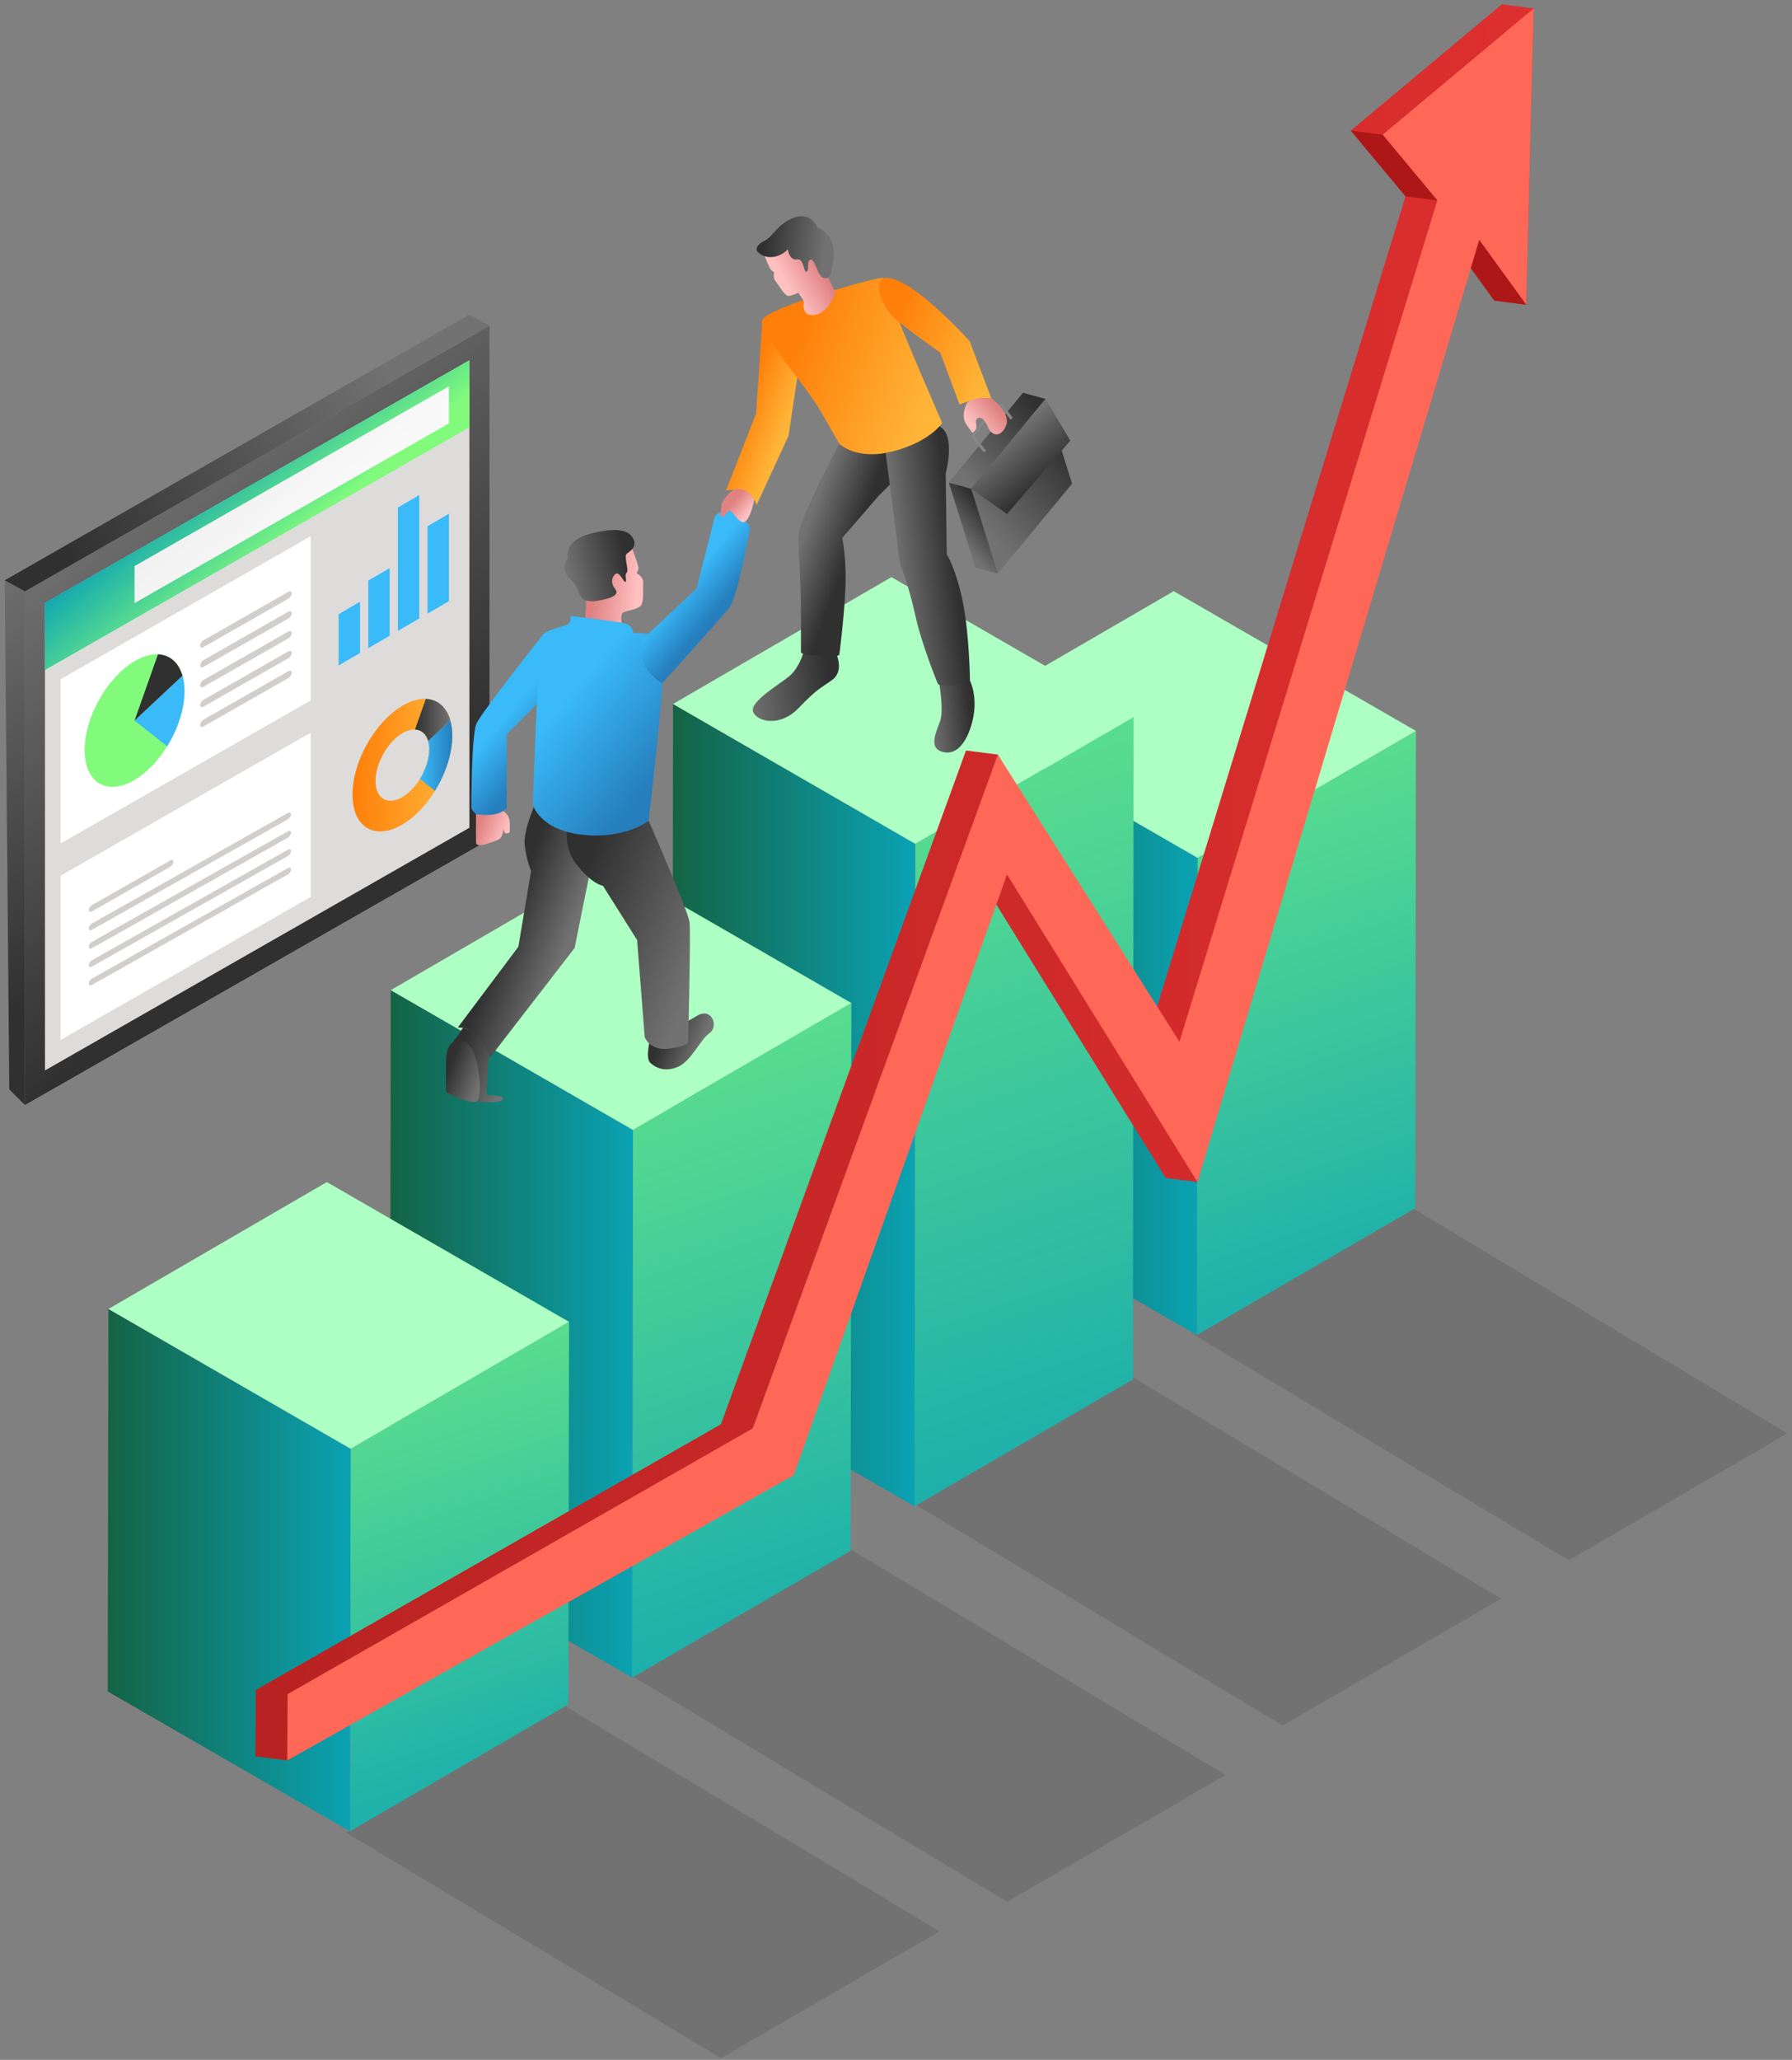 <svg width="342" height="393" viewBox="0 0 342 393" fill="none" xmlns="http://www.w3.org/2000/svg">
<rect x="0" y="0" width="342" height="393" fill="#808080" stroke="none"/>
<g clip-path="url(#clip0_106_104)">
<g opacity="0.5">
<path opacity="0.34" d="M179.298 368.47L137.615 392.679L66.056 349.639L107.739 325.429L179.298 368.47Z" fill="url(#paint0_linear_106_104)"/>
<path opacity="0.34" d="M233.904 338.638L192.219 362.845L120.659 319.805L162.342 295.595L233.904 338.638Z" fill="url(#paint1_linear_106_104)"/>
<path opacity="0.34" d="M286.49 305.012L244.806 329.221L173.245 286.179L214.928 261.971L286.49 305.012Z" fill="url(#paint2_linear_106_104)"/>
<path opacity="0.34" d="M341.093 273.49L299.41 297.7L227.849 254.657L269.533 230.448L341.093 273.49Z" fill="url(#paint3_linear_106_104)"/>
</g>
<path d="M270.229 139.46L270.091 230.503L228.408 254.712L228.544 163.668L270.229 139.46Z" fill="url(#paint4_linear_106_104)"/>
<path d="M228.544 163.668L228.408 254.712L182.18 228.039L182.318 136.996L228.544 163.668Z" fill="url(#paint5_linear_106_104)"/>
<path d="M270.229 139.46L228.544 163.668L182.318 136.996L224.001 112.787L270.229 139.46Z" fill="#AEFFC3"/>
<path d="M216.354 136.781L216.218 263.184L174.533 287.392L174.671 160.989L216.354 136.781Z" fill="url(#paint6_linear_106_104)"/>
<path d="M174.671 160.989L174.533 287.392L128.307 260.72L128.444 134.317L174.671 160.989Z" fill="url(#paint7_linear_106_104)"/>
<path d="M216.354 136.781L174.671 160.989L128.444 134.317L170.127 110.108L216.354 136.781Z" fill="#AEFFC3"/>
<path d="M162.48 191.372L162.343 295.864L120.66 320.073L120.797 215.579L162.48 191.372Z" fill="url(#paint8_linear_106_104)"/>
<path d="M120.797 215.579L120.659 320.073L74.433 293.4L74.569 188.908L120.797 215.579Z" fill="url(#paint9_linear_106_104)"/>
<path d="M162.481 191.372L120.797 215.579L74.569 188.908L116.252 164.698L162.481 191.372Z" fill="#AEFFC3"/>
<path d="M108.605 252.201L108.469 325.175L66.786 349.382L66.922 276.41L108.605 252.201Z" fill="url(#paint10_linear_106_104)"/>
<path d="M66.922 276.41L66.786 349.382L20.558 322.711L20.695 249.737L66.922 276.41Z" fill="url(#paint11_linear_106_104)"/>
<path d="M108.605 252.2L66.922 276.41L20.695 249.737L62.378 225.527L108.605 252.2Z" fill="#AEFFC3"/>
<path d="M93.415 160.149L4.753 210.824V112.823L93.415 62.147V160.149Z" fill="url(#paint12_linear_106_104)"/>
<path d="M8.584 115.044L89.585 68.747V157.928L8.584 204.226V115.044Z" fill="#DDDCDB"/>
<path d="M0.907 110.709L4.753 112.823V210.824L1.773 207.846L0.907 110.709Z" fill="url(#paint13_linear_106_104)"/>
<path d="M89.569 60.034L93.415 62.147L4.753 112.823L0.907 110.709L89.569 60.034Z" fill="url(#paint14_linear_106_104)"/>
<path d="M8.584 115.044L89.585 68.747V81.506L8.584 127.802V115.044Z" fill="url(#paint15_linear_106_104)"/>
<path d="M11.557 129.591L59.293 102.307V133.643L11.557 160.929V129.591Z" fill="white"/>
<path d="M11.557 167.074L59.293 139.79V171.126L11.557 198.41V167.074Z" fill="white"/>
<path d="M8.584 115.044L89.585 68.747V81.506L8.584 127.802V115.044Z" fill="url(#paint16_linear_106_104)"/>
<path d="M25.677 108.006L85.676 73.712V80.773L25.677 115.067V108.006Z" fill="url(#paint17_linear_106_104)"/>
<path d="M35.203 131.861C35.203 135.29 33.922 139.119 31.899 142.39C30.231 145.09 28.055 147.407 25.679 148.809C20.418 151.911 16.154 149.355 16.154 143.097C16.154 136.84 20.42 129.252 25.679 126.15C27.296 125.197 28.82 124.779 30.152 124.837C32.394 124.935 34.101 126.384 34.824 128.912C35.071 129.774 35.203 130.761 35.203 131.862V131.861Z" fill="url(#paint18_linear_106_104)"/>
<path d="M35.203 131.861C35.203 135.29 33.922 139.119 31.899 142.39L25.679 137.478L34.824 128.91C35.071 129.772 35.203 130.759 35.203 131.861Z" fill="url(#paint19_linear_106_104)"/>
<path d="M34.823 128.91L25.678 137.478L30.15 124.836C32.392 124.934 34.1 126.382 34.823 128.91Z" fill="url(#paint20_linear_106_104)"/>
<path d="M85.942 137.411C85.221 134.884 83.511 133.435 81.271 133.338C79.937 133.28 78.413 133.698 76.797 134.651C71.536 137.753 67.269 145.341 67.269 151.598C67.269 157.856 71.536 160.413 76.797 157.31C79.174 155.91 81.349 153.591 83.017 150.893C85.04 147.622 86.321 143.794 86.321 140.363C86.321 139.26 86.188 138.275 85.942 137.413V137.411ZM76.797 152.071C73.968 153.74 71.675 152.364 71.675 149.002C71.675 145.64 73.968 141.557 76.797 139.89C77.666 139.377 78.484 139.154 79.202 139.183C80.407 139.236 81.325 140.016 81.714 141.373C81.846 141.838 81.918 142.368 81.918 142.96C81.918 144.802 81.228 146.862 80.142 148.622C79.245 150.072 78.076 151.32 76.799 152.071H76.797Z" fill="url(#paint21_linear_106_104)"/>
<path d="M86.321 140.362C86.321 143.792 85.04 147.62 83.017 150.891L80.14 148.622C81.228 146.863 81.917 144.804 81.917 142.96C81.917 142.368 81.844 141.838 81.712 141.373L85.94 137.411C86.188 138.275 86.319 139.261 86.319 140.362H86.321Z" fill="url(#paint22_linear_106_104)"/>
<path d="M85.942 137.411L81.713 141.373C81.324 140.016 80.407 139.236 79.202 139.183L81.271 133.337C83.513 133.435 85.22 134.884 85.942 137.409V137.411Z" fill="url(#paint23_linear_106_104)"/>
<path d="M55.025 114.222L38.851 123.447C38.493 123.652 38.2 123.526 38.2 123.169C38.2 122.811 38.493 122.351 38.851 122.147L55.025 112.921C55.383 112.716 55.676 112.842 55.676 113.2C55.676 113.558 55.383 114.017 55.025 114.222Z" fill="#D1CECB"/>
<path d="M55.025 118.009L38.851 127.234C38.493 127.439 38.2 127.313 38.2 126.955C38.2 126.598 38.493 126.138 38.851 125.933L55.025 116.708C55.383 116.503 55.676 116.629 55.676 116.987C55.676 117.345 55.383 117.804 55.025 118.009Z" fill="#D1CECB"/>
<path d="M55.025 121.796L38.851 131.021C38.493 131.226 38.2 131.1 38.2 130.742C38.2 130.384 38.493 129.925 38.851 129.72L55.025 120.495C55.383 120.29 55.676 120.416 55.676 120.774C55.676 121.131 55.383 121.591 55.025 121.796Z" fill="#D1CECB"/>
<path d="M55.025 125.582L38.851 134.808C38.493 135.013 38.2 134.887 38.2 134.529C38.2 134.171 38.493 133.712 38.851 133.507L55.025 124.282C55.383 124.077 55.676 124.203 55.676 124.56C55.676 124.918 55.383 125.378 55.025 125.582Z" fill="#D1CECB"/>
<path d="M55.025 129.369L38.851 138.595C38.493 138.799 38.2 138.674 38.2 138.316C38.2 137.958 38.493 137.499 38.851 137.294L55.025 128.069C55.383 127.864 55.676 127.989 55.676 128.347C55.676 128.705 55.383 129.164 55.025 129.369Z" fill="#D1CECB"/>
<path d="M32.515 165.352L17.541 173.893C17.209 174.082 16.939 173.965 16.939 173.635C16.939 173.303 17.21 172.878 17.541 172.688L32.515 164.148C32.848 163.959 33.118 164.076 33.118 164.406C33.118 164.738 32.846 165.163 32.515 165.352Z" fill="#D1CECB"/>
<path d="M54.939 156.311L17.541 177.399C17.209 177.588 16.939 177.471 16.939 177.141C16.939 176.809 17.21 176.384 17.541 176.195L54.939 155.106C55.271 154.917 55.542 155.034 55.542 155.365C55.542 155.697 55.27 156.122 54.939 156.311Z" fill="#D1CECB"/>
<path d="M54.939 159.817L17.541 180.906C17.209 181.095 16.939 180.978 16.939 180.648C16.939 180.316 17.21 179.891 17.541 179.701L54.939 158.613C55.271 158.424 55.542 158.541 55.542 158.871C55.542 159.203 55.27 159.628 54.939 159.817Z" fill="#D1CECB"/>
<path d="M54.939 163.322L17.541 184.41C17.209 184.6 16.939 184.483 16.939 184.152C16.939 183.82 17.21 183.395 17.541 183.206L54.939 162.118C55.271 161.928 55.542 162.045 55.542 162.376C55.542 162.708 55.27 163.133 54.939 163.322Z" fill="#D1CECB"/>
<path d="M54.939 166.828L17.541 187.917C17.209 188.106 16.939 187.989 16.939 187.659C16.939 187.327 17.21 186.902 17.541 186.712L54.939 165.624C55.271 165.435 55.542 165.552 55.542 165.882C55.542 166.214 55.27 166.639 54.939 166.828Z" fill="#D1CECB"/>
<path d="M68.709 124.586L64.625 126.966V117.181L68.709 114.8V124.586Z" fill="url(#paint24_linear_106_104)"/>
<path d="M74.366 121.288L70.28 123.669V110.767L74.366 108.386V121.288Z" fill="url(#paint25_linear_106_104)"/>
<path d="M80.021 117.991L75.936 120.373V96.832L80.021 94.451V117.991Z" fill="url(#paint26_linear_106_104)"/>
<path d="M85.677 114.695L81.591 117.076V100.399L85.677 98.018V114.695Z" fill="url(#paint27_linear_106_104)"/>
<path d="M120.518 104.298C120.518 104.298 121.908 107.908 121.854 108.396C121.803 108.885 121.484 109.351 121.484 109.351C121.484 109.351 122.877 110.087 122.761 111.197C122.646 112.307 122.994 114.943 122.217 115.653C121.441 116.364 119.315 116.512 118.853 116.921C118.392 117.331 118.652 118.909 118.652 118.909L111.661 118.693C111.661 118.693 111.962 114.614 111.866 112.477C111.771 110.34 113.308 108.037 113.308 108.037L120.515 104.294L120.518 104.298Z" fill="url(#paint28_linear_106_104)"/>
<path d="M120.596 102.373C121.901 104.165 120.308 105.129 119.64 105.616C118.972 106.103 120.095 108.763 119.604 109.241C119.113 109.719 119.683 110.726 119.396 111.011C119.108 111.297 118.263 109.034 117.545 109.463C116.827 109.891 116.417 111.137 117.4 112.364C118.383 113.589 116.323 114.241 114.086 114.612C111.85 114.986 110.764 114.358 110.321 112.713C109.879 111.068 108.085 110.185 107.785 108.826C107.486 107.467 108.374 106.569 108.374 106.569C108.374 106.569 107.288 103.185 112.886 101.769C118.485 100.353 120 101.554 120.596 102.374V102.373Z" fill="url(#paint29_linear_106_104)"/>
<path d="M103.449 121.317C103.449 121.317 91.885 135.876 90.921 138.085C89.957 140.295 89.957 154.238 89.957 154.238C89.957 154.238 91.198 156.548 93.224 156.017C95.25 155.485 96.704 154.238 96.704 154.238V140.11L102.815 133.966L103.449 121.317Z" fill="url(#paint30_linear_106_104)"/>
<path d="M124.051 198.298C124.051 198.298 123.183 201.844 124.051 202.71C124.918 203.575 126.731 204.656 129.333 203.565C131.934 202.474 133.59 198.376 135.403 197.116C137.216 195.855 135.876 191.994 132.881 193.885C129.885 195.776 124.051 198.297 124.051 198.297V198.298Z" fill="url(#paint31_linear_106_104)"/>
<path d="M93.31 201.259C93.31 201.259 92.752 208.147 92.832 208.699C92.911 209.251 96.38 208.699 95.985 209.723C95.591 210.746 89.046 210.093 88.107 209.723C87.167 209.353 85.179 199.978 86.128 199.098C87.078 198.219 88.34 196.098 88.34 196.098C88.34 196.098 93.625 197.118 93.31 201.259Z" fill="url(#paint32_linear_106_104)"/>
<path d="M88.495 198.701C85.635 198.075 85.105 200.268 85.105 202.947V208.384C85.105 208.384 89.993 210.984 91.096 210.039C92.2 209.093 91.411 199.339 88.495 198.701Z" fill="url(#paint33_linear_106_104)"/>
<path d="M102.62 152.262C102.62 152.262 99.773 158.253 100.136 161.25C100.498 164.246 101.362 166.175 101.362 166.175L98.929 180.634L87.355 196.057C87.355 196.057 89.369 195.735 91.177 197.798C92.985 199.861 93.491 201.8 93.491 201.8L109.658 180.875L114.663 156.097C114.663 156.097 105.346 155.22 102.62 152.264V152.262Z" fill="url(#paint34_linear_106_104)"/>
<path d="M108.701 155.062C108.701 155.062 106.766 160.686 109.901 164.755C113.036 168.824 115.067 168.981 115.067 168.981L121.596 179.357L123.042 197.861C123.042 197.861 124.006 200.597 127.743 200.072C131.481 199.547 131.333 198.84 131.333 198.84C131.333 198.84 131.843 178.22 131.602 175.992C131.361 173.764 122.77 154.238 122.77 154.238C122.77 154.238 116.302 157.204 108.701 155.062Z" fill="url(#paint35_linear_106_104)"/>
<path d="M108.884 117.53C108.884 117.53 118.74 118.63 119.754 119.105C120.768 119.58 120.859 120.777 120.859 120.777C120.859 120.777 125.781 120.34 126.59 123.229C127.399 126.117 123.793 156.581 123.793 156.581C123.793 156.581 119.323 160.18 111.124 159.26C102.925 158.339 101.688 153.517 101.688 153.517C101.688 153.517 102.71 122.592 103.449 121.316C104.186 120.041 107.501 119.641 108.331 119.105C109.161 118.568 108.884 117.53 108.884 117.53Z" fill="url(#paint36_linear_106_104)"/>
<path d="M122.701 121.883L132.926 112.309L136.426 98.591C136.426 98.591 137.44 96.934 139.834 97.67C142.229 98.407 143.15 100.809 143.15 100.809C143.15 100.809 140.755 113.836 139.282 115.789C137.808 117.74 126.385 130.36 126.385 130.36C126.385 130.36 120.859 127.499 122.701 121.883Z" fill="url(#paint37_linear_106_104)"/>
<path d="M96.026 154.733C96.026 154.733 97.288 155.396 97.288 157.085V158.775C97.288 158.775 96.529 159.342 96.276 158.775C96.023 158.207 96.025 157.954 96.025 157.954C96.025 157.954 96.212 159.85 94.885 160.292C93.558 160.734 90.839 161.997 90.839 160.671V155.335C90.839 155.335 94.32 155.938 96.025 154.733H96.026Z" fill="url(#paint38_linear_106_104)"/>
<path d="M145.495 61.063L144.3 78.886L138.553 93.607C138.553 93.607 141.687 92.934 142.993 94.219C144.3 95.504 144.386 96.375 144.386 96.375L150.489 83.151L152.481 69.844L145.493 61.065L145.495 61.063Z" fill="url(#paint39_linear_106_104)"/>
<path d="M160.177 84.644C160.177 84.644 152.741 98.749 152.485 101.643C152.228 104.537 152.855 110.598 152.855 116.163V124.488C152.855 124.488 154.359 125.665 157.036 125.558C159.713 125.452 160.177 124.917 160.177 124.917C160.177 124.917 160.996 118.874 161.316 112.882C161.638 106.889 160.741 102.627 160.741 102.627L167.76 94.517C167.76 94.517 171.811 90.675 172.88 88.963C173.951 87.251 174.164 83.185 174.164 83.185L160.175 84.644H160.177Z" fill="url(#paint40_linear_106_104)"/>
<path d="M169.03 86.418L171.785 107.729C171.656 107.304 173.257 110.925 174.691 117.441C175.937 123.098 178.966 130.426 178.966 130.426C178.966 130.426 179.434 131.238 183.065 131.418C184.475 131.489 185.117 129.86 185.117 129.86C185.117 129.86 185.007 120.891 183.722 114.685C182.438 108.479 180.685 105.743 180.685 105.743L180.482 90.353C180.482 90.353 182.5 83.012 179.296 81.332C179.296 81.332 173.317 85.585 169.03 86.418Z" fill="url(#paint41_linear_106_104)"/>
<path d="M167.92 53.052C164.937 53.57 146.485 58.723 145.495 61.063C144.505 63.403 153.24 72.584 156.707 78.614L160.175 84.644C160.175 84.644 163.416 87.975 170.532 86.084C177.647 84.194 179.808 80.684 179.808 80.684C179.808 80.684 171.702 62.109 170.621 58.751C169.54 55.392 169.991 52.693 167.92 53.052Z" fill="url(#paint42_linear_106_104)"/>
<path d="M169.048 53.02C166.675 53.143 167.596 58.403 171.687 61.56C175.777 64.717 179.434 67.269 179.434 67.269L183.125 77.162C183.125 77.162 186.374 75.925 187.767 75.925H189.159L185.06 65.091C185.06 65.091 174.001 52.76 169.049 53.02H169.048Z" fill="url(#paint43_linear_106_104)"/>
<path d="M153.254 124.739C153.254 124.739 152.476 127.454 150.639 129.006C148.804 130.558 143.024 133.875 143.725 135.782C144.426 137.688 148.838 138.817 152.423 135.076C156.007 131.336 156.501 131.406 158.832 129.713C161.163 128.02 159.596 124.741 159.596 124.741C159.596 124.741 155.516 125.343 153.256 124.741L153.254 124.739Z" fill="url(#paint44_linear_106_104)"/>
<path d="M179.296 130.687C179.296 130.687 180.121 135.577 179.434 137.549C178.747 139.52 177.139 142.557 179.708 143.404C182.276 144.25 184.466 142.068 185.596 137.549C186.725 133.029 185.119 129.86 185.119 129.86C185.119 129.86 182.602 131.167 179.296 130.685V130.687Z" fill="url(#paint45_linear_106_104)"/>
<path d="M145.801 48.44C145.801 48.44 146.727 51.044 147.137 51.469C147.547 51.896 147.738 51.9 147.738 51.9C147.738 51.9 147.468 53.032 147.977 53.61C148.487 54.188 149.78 56.507 150.45 56.461C151.119 56.414 152.367 55.867 152.367 55.867L153.418 57.467C153.418 57.467 152.779 60.533 155.523 60.081C158.267 59.628 159.471 55.797 159.471 55.797L155.122 47.149L148.552 45.681L145.801 48.44Z" fill="url(#paint46_linear_106_104)"/>
<path d="M150.341 47.548C150.341 47.548 149.365 48.839 147.409 49.036C145.453 49.234 144.439 47.858 144.439 47.858C144.439 47.858 144 46.886 145.841 45.984C147.681 45.083 148.21 42.794 151.513 41.542C154.817 40.288 155.989 43.412 155.989 43.412C155.989 43.412 159.431 44.498 159.097 48.754C158.763 53.011 158.259 53.214 157.16 53.023C156.062 52.832 155.597 49.403 154.729 49.537C153.862 49.671 154.552 51.385 153.955 51.8C153.359 52.214 153.512 49.205 152.09 49.487C150.668 49.768 150.343 47.552 150.343 47.552L150.341 47.548Z" fill="url(#paint47_linear_106_104)"/>
<path d="M186.178 108.271L200.351 91.119L195.264 74.946L181.09 92.098L186.178 108.271Z" fill="url(#paint48_linear_106_104)"/>
<path d="M190.432 109.434L204.606 92.28L199.52 76.107L185.346 93.261L190.432 109.434Z" fill="url(#paint49_linear_106_104)"/>
<path d="M195.264 74.946L199.52 76.107L185.346 93.261L181.09 92.098L195.264 74.946Z" fill="url(#paint50_linear_106_104)"/>
<path d="M190.432 109.434L186.178 108.271L181.09 92.098L185.346 93.261L190.432 109.434Z" fill="url(#paint51_linear_106_104)"/>
<path d="M185.346 93.261L192.193 98.063L204.265 84.054L199.52 76.107L185.346 93.261Z" fill="url(#paint52_linear_106_104)"/>
<path d="M187.77 86.315L185.916 84.106C185.486 83.593 185.479 82.843 185.899 82.322L189.858 77.41C190.068 77.148 190.38 77.005 190.717 77.007C191.053 77.012 191.361 77.169 191.563 77.437L193.295 79.731L192.847 80.068L191.115 77.774C191.017 77.645 190.869 77.57 190.707 77.568C190.547 77.573 190.396 77.637 190.294 77.762L186.334 82.674C186.081 82.987 186.086 83.44 186.345 83.748L188.199 85.957L187.77 86.317V86.315Z" fill="#878787"/>
<path d="M184.423 77.164C184.423 77.164 183.297 79.388 184.423 80.964L185.549 82.54C185.549 82.54 186.601 82.165 186.3 80.814C186 79.464 187.501 79.001 188.478 81.334C189.454 83.667 191.332 83.216 192.083 80.964C192.833 78.712 189.156 75.927 189.156 75.927C189.156 75.927 184.873 75.686 184.422 77.164H184.423Z" fill="url(#paint53_linear_106_104)"/>
<path d="M140.001 93.438C140.001 93.438 137.813 95.066 137.703 96.373C137.591 97.681 137.489 98.316 137.489 98.476C137.489 98.636 137.97 98.904 138.746 97.781C139.522 96.657 140.075 98.742 141.502 99.546C142.929 100.349 143.993 95.434 143.921 95.329C143.851 95.222 142.621 92.681 140.001 93.44V93.438Z" fill="url(#paint54_linear_106_104)"/>
<path d="M48.81 322.442L137.587 271.733L184.36 143.187L190.439 143.97L219.017 197.971L268.234 37.456L257.801 24.918L286.62 0.829L292.699 1.614L291.272 58.14L285.191 57.355L276.239 45.005L228.544 225.527L222.465 224.744L186.105 166.046L145.409 280.67L54.824 335.873L48.743 335.088L48.81 322.442Z" fill="url(#paint55_linear_106_104)"/>
<path d="M54.889 323.227L143.666 272.516L190.438 143.97L225.096 198.754L274.314 38.24L263.88 25.703L292.699 1.614L291.272 58.14L282.318 45.79L228.544 225.527L192.184 166.83L151.487 281.454L54.824 335.873L54.889 323.227Z" fill="#FF6757"/>
<path d="M257.801 24.918L263.88 25.703L274.314 38.24L268.234 37.456L257.801 24.918Z" fill="#AD1717"/>
<path d="M282.318 45.79L280.708 51.172L285.192 57.355L291.272 58.14L282.318 45.79Z" fill="#AD1717"/>
</g>
<defs>
<linearGradient id="paint0_linear_106_104" x1="90.857" y1="336.141" x2="146.246" y2="376.076" gradientUnits="userSpaceOnUse">
<stop stop-color="#303030"/>
<stop offset="1" stop-color="#303030"/>
</linearGradient>
<linearGradient id="paint1_linear_106_104" x1="145.46" y1="306.307" x2="200.85" y2="346.242" gradientUnits="userSpaceOnUse">
<stop stop-color="#303030"/>
<stop offset="1" stop-color="#303030"/>
</linearGradient>
<linearGradient id="paint2_linear_106_104" x1="198.046" y1="272.683" x2="253.436" y2="312.616" gradientUnits="userSpaceOnUse">
<stop stop-color="#303030"/>
<stop offset="1" stop-color="#303030"/>
</linearGradient>
<linearGradient id="paint3_linear_106_104" x1="252.652" y1="241.16" x2="308.039" y2="281.095" gradientUnits="userSpaceOnUse">
<stop stop-color="#303030"/>
<stop offset="1" stop-color="#303030"/>
</linearGradient>
<linearGradient id="paint4_linear_106_104" x1="213.067" y1="91.599" x2="274.112" y2="269.458" gradientUnits="userSpaceOnUse">
<stop stop-color="#82FB7C"/>
<stop offset="1" stop-color="#0BA2B3"/>
</linearGradient>
<linearGradient id="paint5_linear_106_104" x1="182.18" y1="195.854" x2="228.544" y2="195.854" gradientUnits="userSpaceOnUse">
<stop stop-color="#146345"/>
<stop offset="1" stop-color="#0BA2B3"/>
</linearGradient>
<linearGradient id="paint6_linear_106_104" x1="146.49" y1="69.633" x2="228.928" y2="309.821" gradientUnits="userSpaceOnUse">
<stop stop-color="#82FB7C"/>
<stop offset="1" stop-color="#0BA2B3"/>
</linearGradient>
<linearGradient id="paint7_linear_106_104" x1="128.307" y1="210.855" x2="174.671" y2="210.855" gradientUnits="userSpaceOnUse">
<stop stop-color="#146345"/>
<stop offset="1" stop-color="#0BA2B3"/>
</linearGradient>
<linearGradient id="paint8_linear_106_104" x1="100.488" y1="136.174" x2="169.669" y2="337.74" gradientUnits="userSpaceOnUse">
<stop stop-color="#82FB7C"/>
<stop offset="1" stop-color="#0BA2B3"/>
</linearGradient>
<linearGradient id="paint9_linear_106_104" x1="74.433" y1="254.49" x2="120.797" y2="254.49" gradientUnits="userSpaceOnUse">
<stop stop-color="#146345"/>
<stop offset="1" stop-color="#0BA2B3"/>
</linearGradient>
<linearGradient id="paint10_linear_106_104" x1="57.937" y1="214.196" x2="108.05" y2="360.203" gradientUnits="userSpaceOnUse">
<stop stop-color="#82FB7C"/>
<stop offset="1" stop-color="#0BA2B3"/>
</linearGradient>
<linearGradient id="paint11_linear_106_104" x1="20.558" y1="299.559" x2="66.922" y2="299.559" gradientUnits="userSpaceOnUse">
<stop stop-color="#146345"/>
<stop offset="1" stop-color="#0BA2B3"/>
</linearGradient>
<linearGradient id="paint12_linear_106_104" x1="68.237" y1="159.179" x2="15.603" y2="96.74" gradientUnits="userSpaceOnUse">
<stop stop-color="#303030"/>
<stop offset="1" stop-color="#727272"/>
</linearGradient>
<linearGradient id="paint13_linear_106_104" x1="19.514" y1="179.588" x2="-25.053" y2="126.72" gradientUnits="userSpaceOnUse">
<stop stop-color="#303030"/>
<stop offset="1" stop-color="#727272"/>
</linearGradient>
<linearGradient id="paint14_linear_106_104" x1="12.79" y1="106.813" x2="74.248" y2="70.319" gradientUnits="userSpaceOnUse">
<stop stop-color="#303030"/>
<stop offset="1" stop-color="#727272"/>
</linearGradient>
<linearGradient id="paint15_linear_106_104" x1="54.535" y1="104.733" x2="39.554" y2="86.961" gradientUnits="userSpaceOnUse">
<stop stop-color="#82FB7C"/>
<stop offset="1" stop-color="#0BA2B3"/>
</linearGradient>
<linearGradient id="paint16_linear_106_104" x1="54.535" y1="104.733" x2="39.554" y2="86.961" gradientUnits="userSpaceOnUse">
<stop stop-color="#82FB7C"/>
<stop offset="1" stop-color="#0BA2B3"/>
</linearGradient>
<linearGradient id="paint17_linear_106_104" x1="59.34" y1="98.729" x2="49.272" y2="86.787" gradientUnits="userSpaceOnUse">
<stop stop-color="#F9F9F9"/>
<stop offset="1" stop-color="#F0F0F0"/>
</linearGradient>
<linearGradient id="paint18_linear_106_104" x1="233.724" y1="14.09" x2="252.857" y2="2.795" gradientUnits="userSpaceOnUse">
<stop stop-color="#82FB7C"/>
<stop offset="1" stop-color="#0BA2B3"/>
</linearGradient>
<linearGradient id="paint19_linear_106_104" x1="244.475" y1="10.448" x2="254.041" y2="4.801" gradientUnits="userSpaceOnUse">
<stop stop-color="#3ABAF9"/>
<stop offset="1" stop-color="#267EBD"/>
</linearGradient>
<linearGradient id="paint20_linear_106_104" x1="241.107" y1="4.741" x2="250.292" y2="-0.681" gradientUnits="userSpaceOnUse">
<stop stop-color="#303030"/>
<stop offset="1" stop-color="#727272"/>
</linearGradient>
<linearGradient id="paint21_linear_106_104" x1="67.269" y1="145.981" x2="86.321" y2="145.981" gradientUnits="userSpaceOnUse">
<stop stop-color="#FE7F0A"/>
<stop offset="1" stop-color="#FFB538"/>
</linearGradient>
<linearGradient id="paint22_linear_106_104" x1="80.14" y1="144.15" x2="86.321" y2="144.15" gradientUnits="userSpaceOnUse">
<stop stop-color="#3ABAF9"/>
<stop offset="1" stop-color="#267EBD"/>
</linearGradient>
<linearGradient id="paint23_linear_106_104" x1="79.202" y1="137.354" x2="85.942" y2="137.354" gradientUnits="userSpaceOnUse">
<stop stop-color="#303030"/>
<stop offset="1" stop-color="#727272"/>
</linearGradient>
<linearGradient id="paint24_linear_106_104" x1="260.362" y1="-15.899" x2="268.864" y2="-5.036" gradientUnits="userSpaceOnUse">
<stop stop-color="#3ABAF9"/>
<stop offset="1" stop-color="#267EBD"/>
</linearGradient>
<linearGradient id="paint25_linear_106_104" x1="265.66" y1="-20.047" x2="274.162" y2="-9.185" gradientUnits="userSpaceOnUse">
<stop stop-color="#3ABAF9"/>
<stop offset="1" stop-color="#267EBD"/>
</linearGradient>
<linearGradient id="paint26_linear_106_104" x1="271.578" y1="-24.68" x2="280.081" y2="-13.818" gradientUnits="userSpaceOnUse">
<stop stop-color="#3ABAF9"/>
<stop offset="1" stop-color="#267EBD"/>
</linearGradient>
<linearGradient id="paint27_linear_106_104" x1="276.054" y1="-28.183" x2="284.555" y2="-17.32" gradientUnits="userSpaceOnUse">
<stop stop-color="#3ABAF9"/>
<stop offset="1" stop-color="#267EBD"/>
</linearGradient>
<linearGradient id="paint28_linear_106_104" x1="113.665" y1="111.034" x2="121.645" y2="111.976" gradientUnits="userSpaceOnUse">
<stop stop-color="#E08282"/>
<stop offset="1" stop-color="#FFC0C0"/>
</linearGradient>
<linearGradient id="paint29_linear_106_104" x1="119.394" y1="106.629" x2="108.26" y2="109.069" gradientUnits="userSpaceOnUse">
<stop stop-color="#303030"/>
<stop offset="1" stop-color="#727272"/>
</linearGradient>
<linearGradient id="paint30_linear_106_104" x1="96.079" y1="137.432" x2="103.376" y2="143.575" gradientUnits="userSpaceOnUse">
<stop stop-color="#3ABAF9"/>
<stop offset="1" stop-color="#267EBD"/>
</linearGradient>
<linearGradient id="paint31_linear_106_104" x1="126.502" y1="197.175" x2="133.699" y2="199.881" gradientUnits="userSpaceOnUse">
<stop stop-color="#303030"/>
<stop offset="1" stop-color="#727272"/>
</linearGradient>
<linearGradient id="paint32_linear_106_104" x1="87.298" y1="202.517" x2="96.184" y2="205.857" gradientUnits="userSpaceOnUse">
<stop stop-color="#303030"/>
<stop offset="1" stop-color="#727272"/>
</linearGradient>
<linearGradient id="paint33_linear_106_104" x1="85.968" y1="203.329" x2="91.999" y2="205.596" gradientUnits="userSpaceOnUse">
<stop stop-color="#303030"/>
<stop offset="1" stop-color="#727272"/>
</linearGradient>
<linearGradient id="paint34_linear_106_104" x1="96.736" y1="176.191" x2="108.186" y2="180.494" gradientUnits="userSpaceOnUse">
<stop stop-color="#303030"/>
<stop offset="1" stop-color="#727272"/>
</linearGradient>
<linearGradient id="paint35_linear_106_104" x1="109.522" y1="171.627" x2="134.519" y2="181.021" gradientUnits="userSpaceOnUse">
<stop stop-color="#303030"/>
<stop offset="1" stop-color="#727272"/>
</linearGradient>
<linearGradient id="paint36_linear_106_104" x1="107.975" y1="133.48" x2="125.397" y2="148.146" gradientUnits="userSpaceOnUse">
<stop stop-color="#3ABAF9"/>
<stop offset="1" stop-color="#267EBD"/>
</linearGradient>
<linearGradient id="paint37_linear_106_104" x1="130.517" y1="111.689" x2="136.564" y2="116.779" gradientUnits="userSpaceOnUse">
<stop stop-color="#3ABAF9"/>
<stop offset="1" stop-color="#267EBD"/>
</linearGradient>
<linearGradient id="paint38_linear_106_104" x1="91.537" y1="157.192" x2="96.485" y2="159.052" gradientUnits="userSpaceOnUse">
<stop stop-color="#E08282"/>
<stop offset="1" stop-color="#FFC0C0"/>
</linearGradient>
<linearGradient id="paint39_linear_106_104" x1="141.712" y1="77.506" x2="150.212" y2="80.701" gradientUnits="userSpaceOnUse">
<stop stop-color="#FE7F0A"/>
<stop offset="1" stop-color="#FFB538"/>
</linearGradient>
<linearGradient id="paint40_linear_106_104" x1="162.663" y1="103.608" x2="153.922" y2="100.356" gradientUnits="userSpaceOnUse">
<stop stop-color="#303030"/>
<stop offset="1" stop-color="#727272"/>
</linearGradient>
<linearGradient id="paint41_linear_106_104" x1="181.811" y1="106.316" x2="170.94" y2="107.551" gradientUnits="userSpaceOnUse">
<stop stop-color="#303030"/>
<stop offset="1" stop-color="#727272"/>
</linearGradient>
<linearGradient id="paint42_linear_106_104" x1="151.77" y1="64.356" x2="178.421" y2="74.374" gradientUnits="userSpaceOnUse">
<stop stop-color="#FE7F0A"/>
<stop offset="1" stop-color="#FFB538"/>
</linearGradient>
<linearGradient id="paint43_linear_106_104" x1="169.952" y1="62.615" x2="188.831" y2="69.709" gradientUnits="userSpaceOnUse">
<stop stop-color="#FE7F0A"/>
<stop offset="1" stop-color="#FFB538"/>
</linearGradient>
<linearGradient id="paint44_linear_106_104" x1="158.08" y1="130.273" x2="142.574" y2="132.031" gradientUnits="userSpaceOnUse">
<stop stop-color="#303030"/>
<stop offset="1" stop-color="#727272"/>
</linearGradient>
<linearGradient id="paint45_linear_106_104" x1="185.126" y1="136.485" x2="177.47" y2="137.354" gradientUnits="userSpaceOnUse">
<stop stop-color="#303030"/>
<stop offset="1" stop-color="#727272"/>
</linearGradient>
<linearGradient id="paint46_linear_106_104" x1="156.291" y1="50.575" x2="150.151" y2="54.135" gradientUnits="userSpaceOnUse">
<stop stop-color="#E08282"/>
<stop offset="1" stop-color="#FFC0C0"/>
</linearGradient>
<linearGradient id="paint47_linear_106_104" x1="145.9" y1="46.18" x2="157.454" y2="47.558" gradientUnits="userSpaceOnUse">
<stop stop-color="#303030"/>
<stop offset="1" stop-color="#727272"/>
</linearGradient>
<linearGradient id="paint48_linear_106_104" x1="199.63" y1="84.126" x2="182.513" y2="98.519" gradientUnits="userSpaceOnUse">
<stop stop-color="#303030"/>
<stop offset="1" stop-color="#727272"/>
</linearGradient>
<linearGradient id="paint49_linear_106_104" x1="203.884" y1="85.29" x2="186.768" y2="99.682" gradientUnits="userSpaceOnUse">
<stop stop-color="#303030"/>
<stop offset="1" stop-color="#727272"/>
</linearGradient>
<linearGradient id="paint50_linear_106_104" x1="197.957" y1="77.676" x2="183.255" y2="90.039" gradientUnits="userSpaceOnUse">
<stop stop-color="#303030"/>
<stop offset="1" stop-color="#727272"/>
</linearGradient>
<linearGradient id="paint51_linear_106_104" x1="188.591" y1="98.388" x2="183.154" y2="102.961" gradientUnits="userSpaceOnUse">
<stop stop-color="#303030"/>
<stop offset="1" stop-color="#727272"/>
</linearGradient>
<linearGradient id="paint52_linear_106_104" x1="198.859" y1="92.156" x2="191.651" y2="83.766" gradientUnits="userSpaceOnUse">
<stop stop-color="#303030"/>
<stop offset="1" stop-color="#727272"/>
</linearGradient>
<linearGradient id="paint53_linear_106_104" x1="190.156" y1="77.737" x2="185.772" y2="81.423" gradientUnits="userSpaceOnUse">
<stop stop-color="#E08282"/>
<stop offset="1" stop-color="#FFC0C0"/>
</linearGradient>
<linearGradient id="paint54_linear_106_104" x1="139.824" y1="95.974" x2="142.501" y2="98.228" gradientUnits="userSpaceOnUse">
<stop stop-color="#E08282"/>
<stop offset="1" stop-color="#FFC0C0"/>
</linearGradient>
<linearGradient id="paint55_linear_106_104" x1="48.743" y1="168.351" x2="292.699" y2="168.351" gradientUnits="userSpaceOnUse">
<stop stop-color="#B92222"/>
<stop offset="1" stop-color="#DD2F2F"/>
</linearGradient>
<clipPath id="clip0_106_104">
<rect width="340.186" height="391.85" fill="white" transform="translate(0.907 0.829)"/>
</clipPath>
</defs>
</svg>
